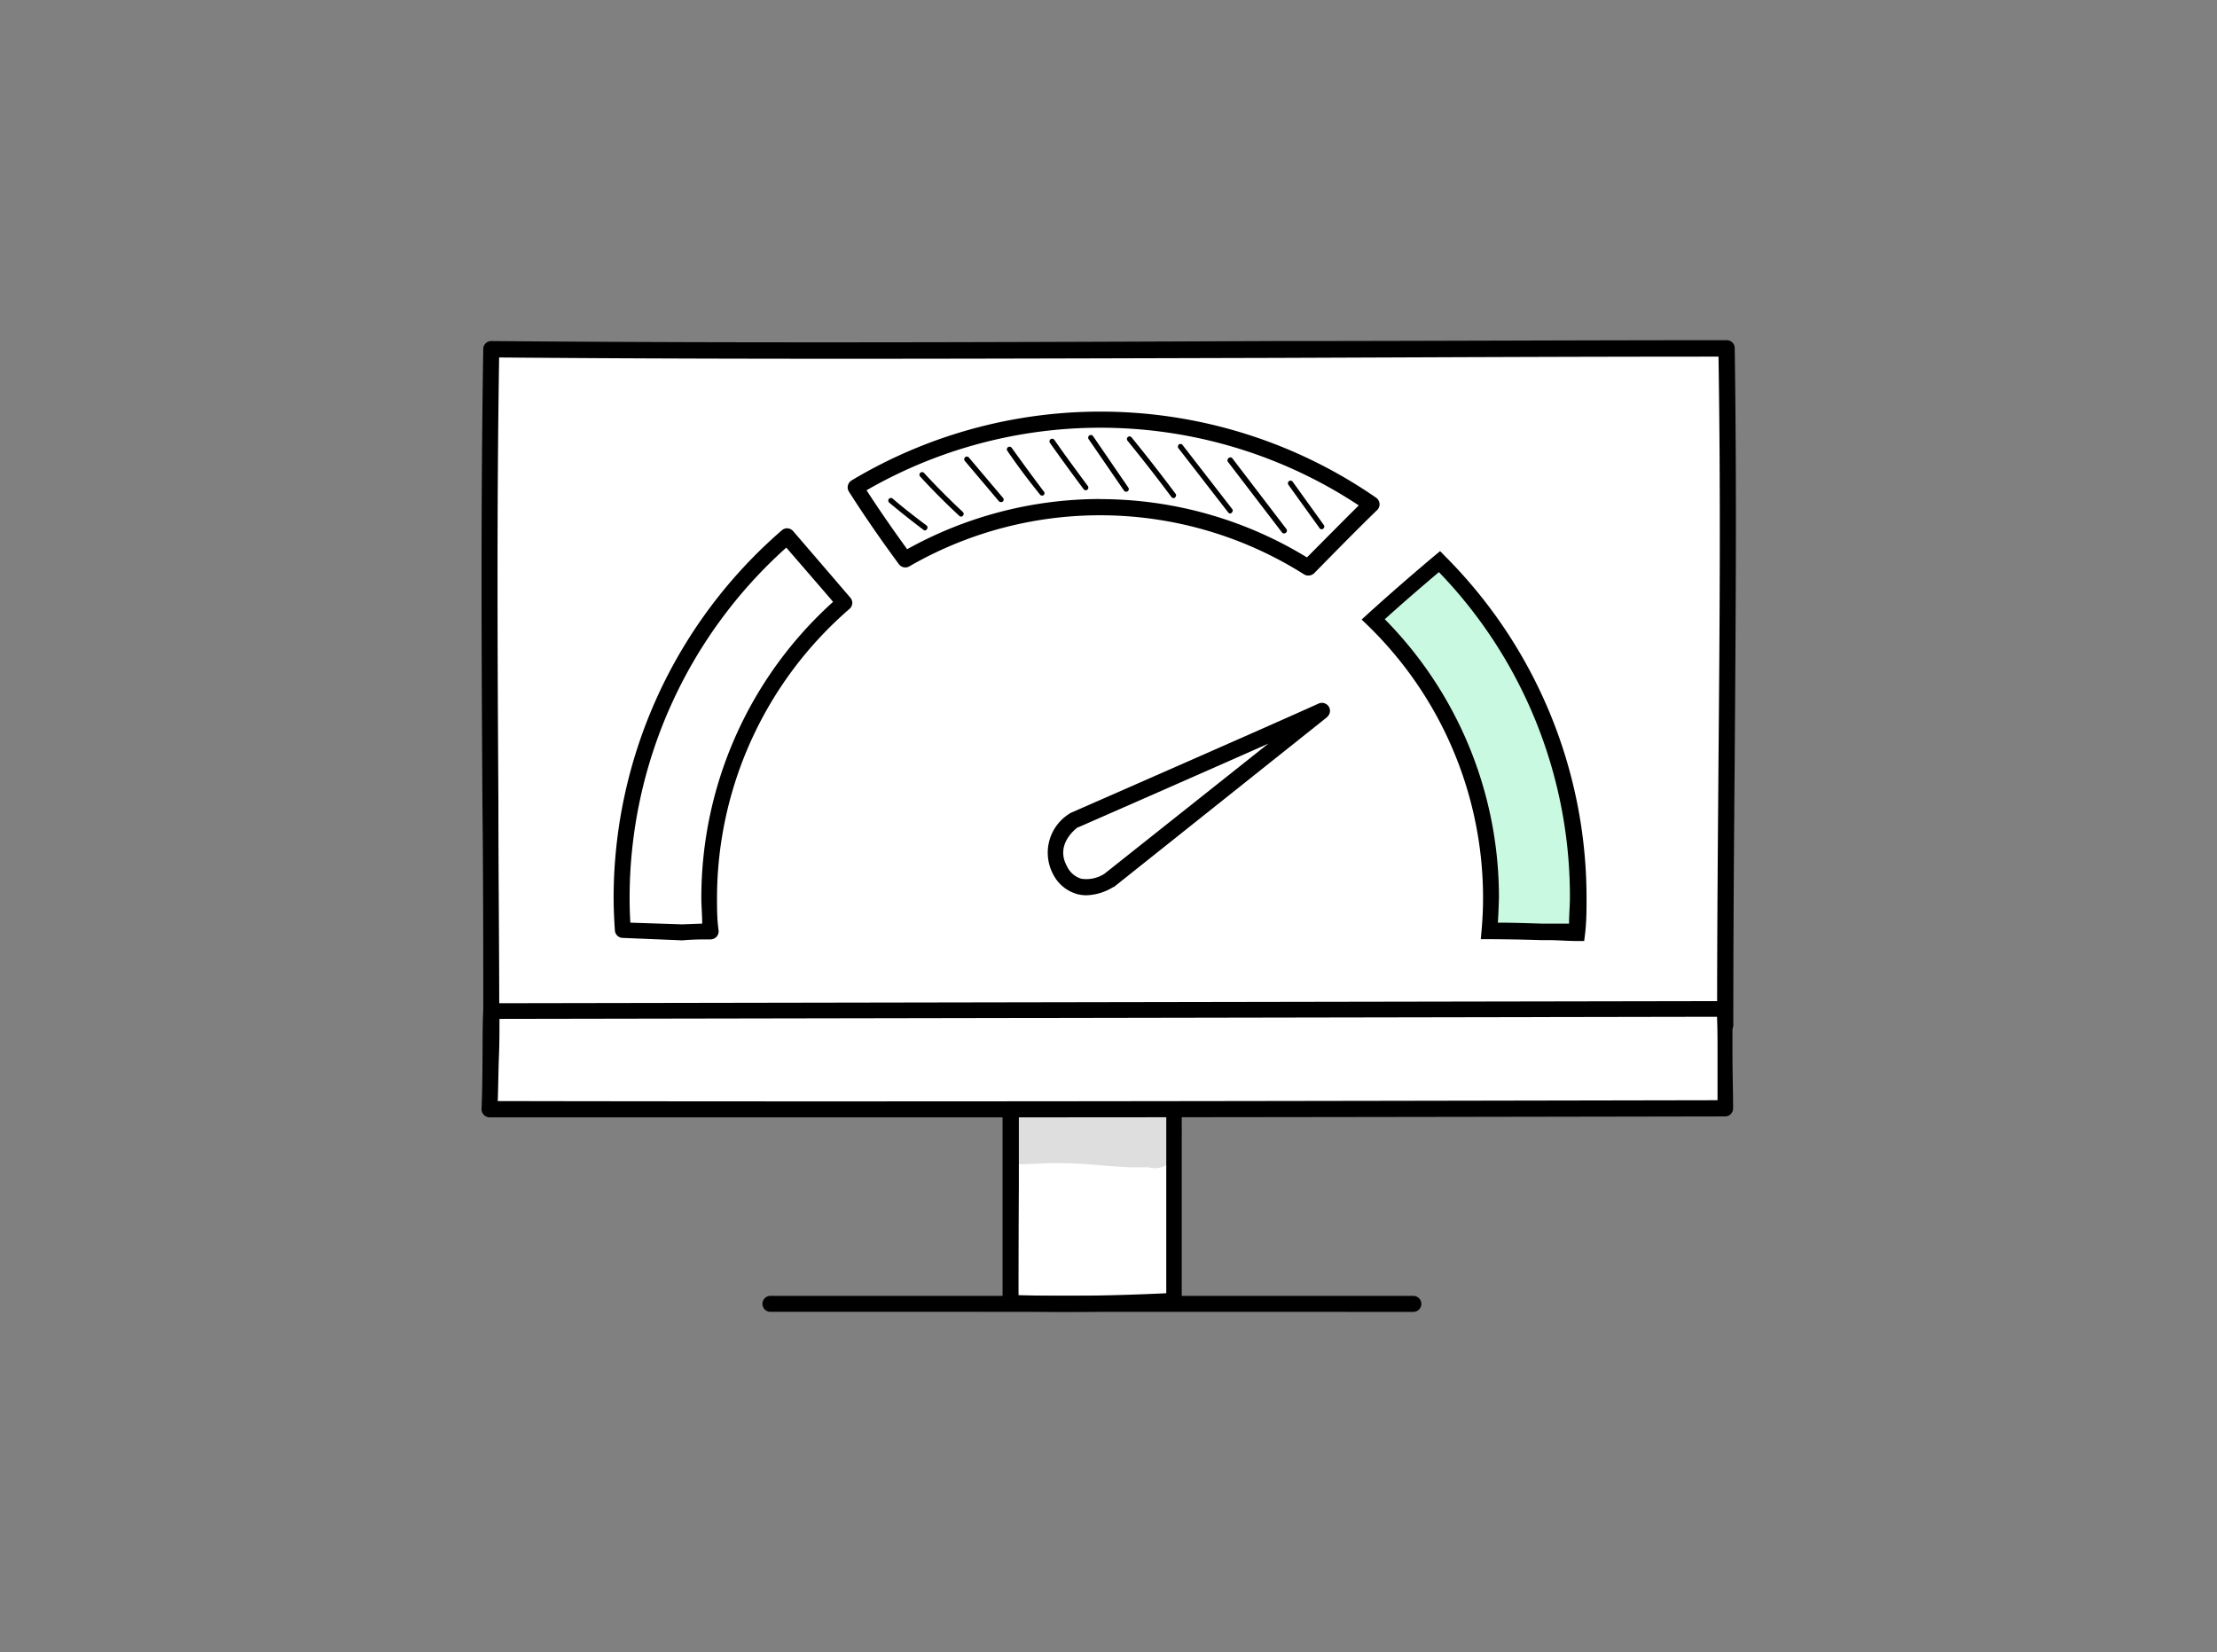 <svg xmlns="http://www.w3.org/2000/svg" id="Capa_1" data-name="Capa 1" viewBox="0 0 208 155"><rect x="0" y="0" width="208" height="155" fill="#808080" stroke="none"/><defs><style>.cls-1{fill:#fff;}.cls-2{opacity:0.13;}.cls-3{fill:#caf9e2;}</style></defs><path class="cls-1" d="M94.84,101.87c0,6.58,0,12.83,0,20.37,5.14.17,10.23.07,15.36-.18,0-6.81,0-15.71,0-21.24Z"></path><path d="M100,123.08q-2.69,0-5.22-.09a.74.74,0,0,1-.72-.75c0-3.89,0-7.44,0-10.87,0-3.21,0-6.32,0-9.5a.75.75,0,0,1,.7-.75l15.31-1.05a.78.78,0,0,1,.57.2.76.76,0,0,1,.23.55c0,2.62,0,6,0,9.56,0,3.94,0,8.1,0,11.68a.75.75,0,0,1-.71.74C106.58,123,103.2,123.08,100,123.08Zm-4.44-1.56c4.26.12,8.82.06,13.86-.18,0-3.41,0-7.28,0-11v-8.76l-13.83.95c0,2.94,0,5.82,0,8.8C95.57,114.58,95.56,117.91,95.56,121.52Z"></path><path class="cls-1" d="M161.82,96.18c0-22.77.46-42.14.14-63.52-38.41,0-77.17.46-115.87.12-.37,21.79,0,42.29,0,63.48Q104.11,96.26,161.82,96.18Z"></path><path d="M46.09,97a.75.75,0,0,1-.75-.74c0-7.07,0-14.17-.08-21-.08-13.72-.16-27.92.08-42.45A.75.75,0,0,1,46.1,32c24.58.21,49.56.1,73.72,0C133.65,32,148,31.92,162,31.92a.74.74,0,0,1,.75.73c.2,13.26.09,25.64,0,38.74-.07,7.93-.13,16.13-.13,24.79a.76.76,0,0,1-.75.75q-28.83,0-57.72,0T46.09,97Zm.74-63.46c-.23,14.26-.15,28.19-.07,41.67,0,6.63.08,13.48.08,20.3q28.66,0,57.26,0t57,0c0-8.38.07-16.35.13-24.05.11-12.85.21-25,0-38-13.77,0-27.81.07-41.39.12C95.91,33.64,71.18,33.75,46.83,33.54Z"></path><path class="cls-1" d="M46.09,94.85c-.13,2.89,0,5.9-.16,9.21,38.82.07,77.26,0,116-.08,0-3-.1-6.9-.1-9.33Z"></path><path d="M85.16,104.84c-13.46,0-26.5,0-39.23,0a.77.77,0,0,1-.75-.79c.07-1.69.08-3.31.09-4.88s0-2.91.07-4.32a.76.76,0,0,1,.75-.72l115.7-.2h0a.75.75,0,0,1,.75.75c0,1.15,0,2.63,0,4.19,0,1.75.06,3.56.06,5.14a.75.75,0,0,1-.75.74C134.61,104.8,109.22,104.84,85.16,104.84ZM46.7,103.31c35.07.07,72.52,0,114.44-.08,0-1.38,0-2.9,0-4.37,0-1.24,0-2.44-.05-3.46l-114.23.2c0,1.15,0,2.32-.05,3.55S46.75,101.87,46.7,103.31Z"></path><path d="M72.37,123.08a.75.75,0,1,1,0-1.49l60.23,0a.75.75,0,0,1,0,1.5Z"></path><g class="cls-2"><path d="M110.8,105.48h0a0,0,0,0,0,0,0,1.71,1.71,0,0,0-.29-.57l0,0a1.12,1.12,0,0,0-.18-.2l-.07-.06-.18-.14-.08,0,0,0-.12-.06A1.5,1.5,0,0,0,109,104c-3-.25-6,0-9-.09a24.18,24.18,0,0,1-3.18-.15,3.27,3.27,0,0,0-1.33-.05,1.84,1.84,0,0,0-1,2.84,1.66,1.66,0,0,0,1.27,2.68c1.34,0,2.68-.14,4-.09,1.89,0,3.77.26,5.66.35.8.08,1.61,0,2.42.05a2.06,2.06,0,0,0,1.32-.09,1.67,1.67,0,0,0,1-2,1.74,1.74,0,0,0,.7-1A1.78,1.78,0,0,0,110.8,105.48Z"></path></g><path d="M64,88.23h0L58.41,88a.75.75,0,0,1-.72-.69c-.08-1.16-.12-2.18-.12-3.11A45.63,45.63,0,0,1,73.36,49.75a.75.75,0,0,1,.54-.18.77.77,0,0,1,.51.26l3.44,4,1.2,1.4.73.85a.74.74,0,0,1-.08,1.05A35.92,35.92,0,0,0,67.27,84.24c0,1,0,2,.15,3.08a.78.78,0,0,1-.19.57.81.81,0,0,1-.55.25c-.78,0-1.63,0-2.66.09Zm-4.84-1.66,4.84.16,1.88-.07c0-.84-.08-1.65-.08-2.42A37.37,37.37,0,0,1,78.16,56.47l-.25-.3-1.2-1.39-2.94-3.4a44.14,44.14,0,0,0-14.7,32.86C59.07,85,59.09,85.72,59.14,86.57Z"></path><path d="M122.73,54a.75.75,0,0,1-.4-.12,35.8,35.8,0,0,0-37-.75.75.75,0,0,1-1-.2c-1.81-2.46-3.34-4.69-4.69-6.81a.75.75,0,0,1-.09-.57.78.78,0,0,1,.34-.47,45.44,45.44,0,0,1,49.22,1.62.77.77,0,0,1,.32.55.75.75,0,0,1-.22.6c-2.06,2-4.13,4.12-5.91,5.93A.79.79,0,0,1,122.73,54Zm-19.54-7.17a37.21,37.21,0,0,1,19.43,5.47c1.5-1.51,3.17-3.2,4.86-4.88A43.95,43.95,0,0,0,81.3,46c1.12,1.73,2.37,3.55,3.81,5.53A37.35,37.35,0,0,1,103.19,46.82Z"></path><path class="cls-3" d="M135,52.66q-3.17,2.64-6.22,5.42a36.5,36.5,0,0,1,11.05,26.16c0,1-.05,2-.14,3.07,1.63,0,3.26,0,4.9.09,1.1,0,2.21.06,3.32.11.08-1.11.13-2.19.13-3.27A44.71,44.71,0,0,0,135,52.66Z"></path><path d="M148.63,88.29l-.73,0c-.76,0-1.51-.06-2.27-.08l-1,0c-1.54-.05-3.14-.08-4.89-.09h-.81l.07-.81c.09-1,.14-2,.14-3a35.6,35.6,0,0,0-10.82-25.63l-.57-.55.59-.54c2-1.81,4.1-3.64,6.24-5.44l.53-.44.48.49a45.33,45.33,0,0,1,13.26,32.11c0,1.06,0,2.15-.14,3.33Zm-8.1-1.72c1.45,0,2.8.05,4.11.09l1,0,1.57,0c0-.87.08-1.69.08-2.49A43.81,43.81,0,0,0,135,53.68c-1.73,1.46-3.44,2.94-5.08,4.42a37.09,37.09,0,0,1,10.71,26.14C140.61,85,140.58,85.77,140.53,86.57Z"></path><path d="M101.93,84a3.42,3.42,0,0,1-.83-.1A3.63,3.63,0,0,1,98.79,82a4.31,4.31,0,0,1,1.57-5.67.35.35,0,0,1,.12-.07c.18-.08,18.4-8.06,23.24-10.25a.76.76,0,0,1,.92.25.74.74,0,0,1-.06.94l-.06.07-.09.08L104.51,83.22l-.05,0A5.05,5.05,0,0,1,101.93,84Zm-.78-6.4c-.39.28-2.13,1.71-1.05,3.67a2.18,2.18,0,0,0,1.35,1.18,3.15,3.15,0,0,0,2.16-.46L119,69.77C112.13,72.82,102.1,77.21,101.15,77.63Z"></path><path d="M101.86,46a.24.24,0,0,1-.19-.1c-1.08-1.44-2.14-2.9-3.16-4.34a.25.25,0,1,1,.41-.29c1,1.44,2.08,2.9,3.14,4.33a.25.25,0,0,1-.2.4Z"></path><path d="M105.66,46.14a.26.26,0,0,1-.21-.11l-3.31-4.82a.25.25,0,1,1,.41-.29l3.31,4.83a.24.24,0,0,1-.06.34A.3.3,0,0,1,105.66,46.14Z"></path><path d="M110.11,46.74a.28.28,0,0,1-.2-.1c-1.33-1.78-2.71-3.55-4.11-5.27a.25.25,0,0,1,0-.35.24.24,0,0,1,.35,0c1.4,1.72,2.79,3.5,4.12,5.28a.25.25,0,0,1,0,.35A.27.27,0,0,1,110.11,46.74Z"></path><path d="M115.42,48.18a.26.26,0,0,1-.19-.1l-4.65-6a.26.26,0,0,1,0-.35.24.24,0,0,1,.35,0l4.65,6a.24.24,0,0,1,0,.35A.25.25,0,0,1,115.42,48.18Z"></path><path d="M120.47,50.05a.23.23,0,0,1-.2-.1l-5.06-6.61a.25.25,0,0,1,.05-.35.24.24,0,0,1,.35,0l5.06,6.62a.25.25,0,0,1,0,.35A.27.27,0,0,1,120.47,50.05Z"></path><path d="M124,49.66a.23.23,0,0,1-.2-.11l-2.92-4.06a.25.25,0,0,1,.06-.35.24.24,0,0,1,.34.06l2.92,4.06a.25.25,0,0,1-.06.35A.24.24,0,0,1,124,49.66Z"></path><path d="M97.77,46.5a.25.25,0,0,1-.19-.09c-1.07-1.32-2.11-2.7-3.07-4.11a.24.24,0,0,1,.06-.34.25.25,0,0,1,.35.06c1,1.39,2,2.76,3,4.08a.24.24,0,0,1,0,.35A.22.22,0,0,1,97.77,46.5Z"></path><path d="M93.9,47.11a.25.25,0,0,1-.19-.09l-3.17-3.75a.25.25,0,1,1,.38-.32l3.17,3.75a.24.24,0,0,1,0,.35A.25.25,0,0,1,93.9,47.11Z"></path><path d="M90.19,48.47A.22.22,0,0,1,90,48.4c-1.27-1.18-2.52-2.43-3.69-3.71a.25.25,0,0,1,.36-.34c1.17,1.27,2.4,2.51,3.67,3.69a.25.25,0,0,1,0,.35A.27.27,0,0,1,90.19,48.47Z"></path><path d="M86.8,49.77a.25.25,0,0,1-.15-.05c-1.09-.82-2.16-1.67-3.2-2.54a.25.25,0,1,1,.32-.38c1,.86,2.1,1.71,3.18,2.52a.25.25,0,0,1,0,.35A.28.28,0,0,1,86.8,49.77Z"></path></svg>
